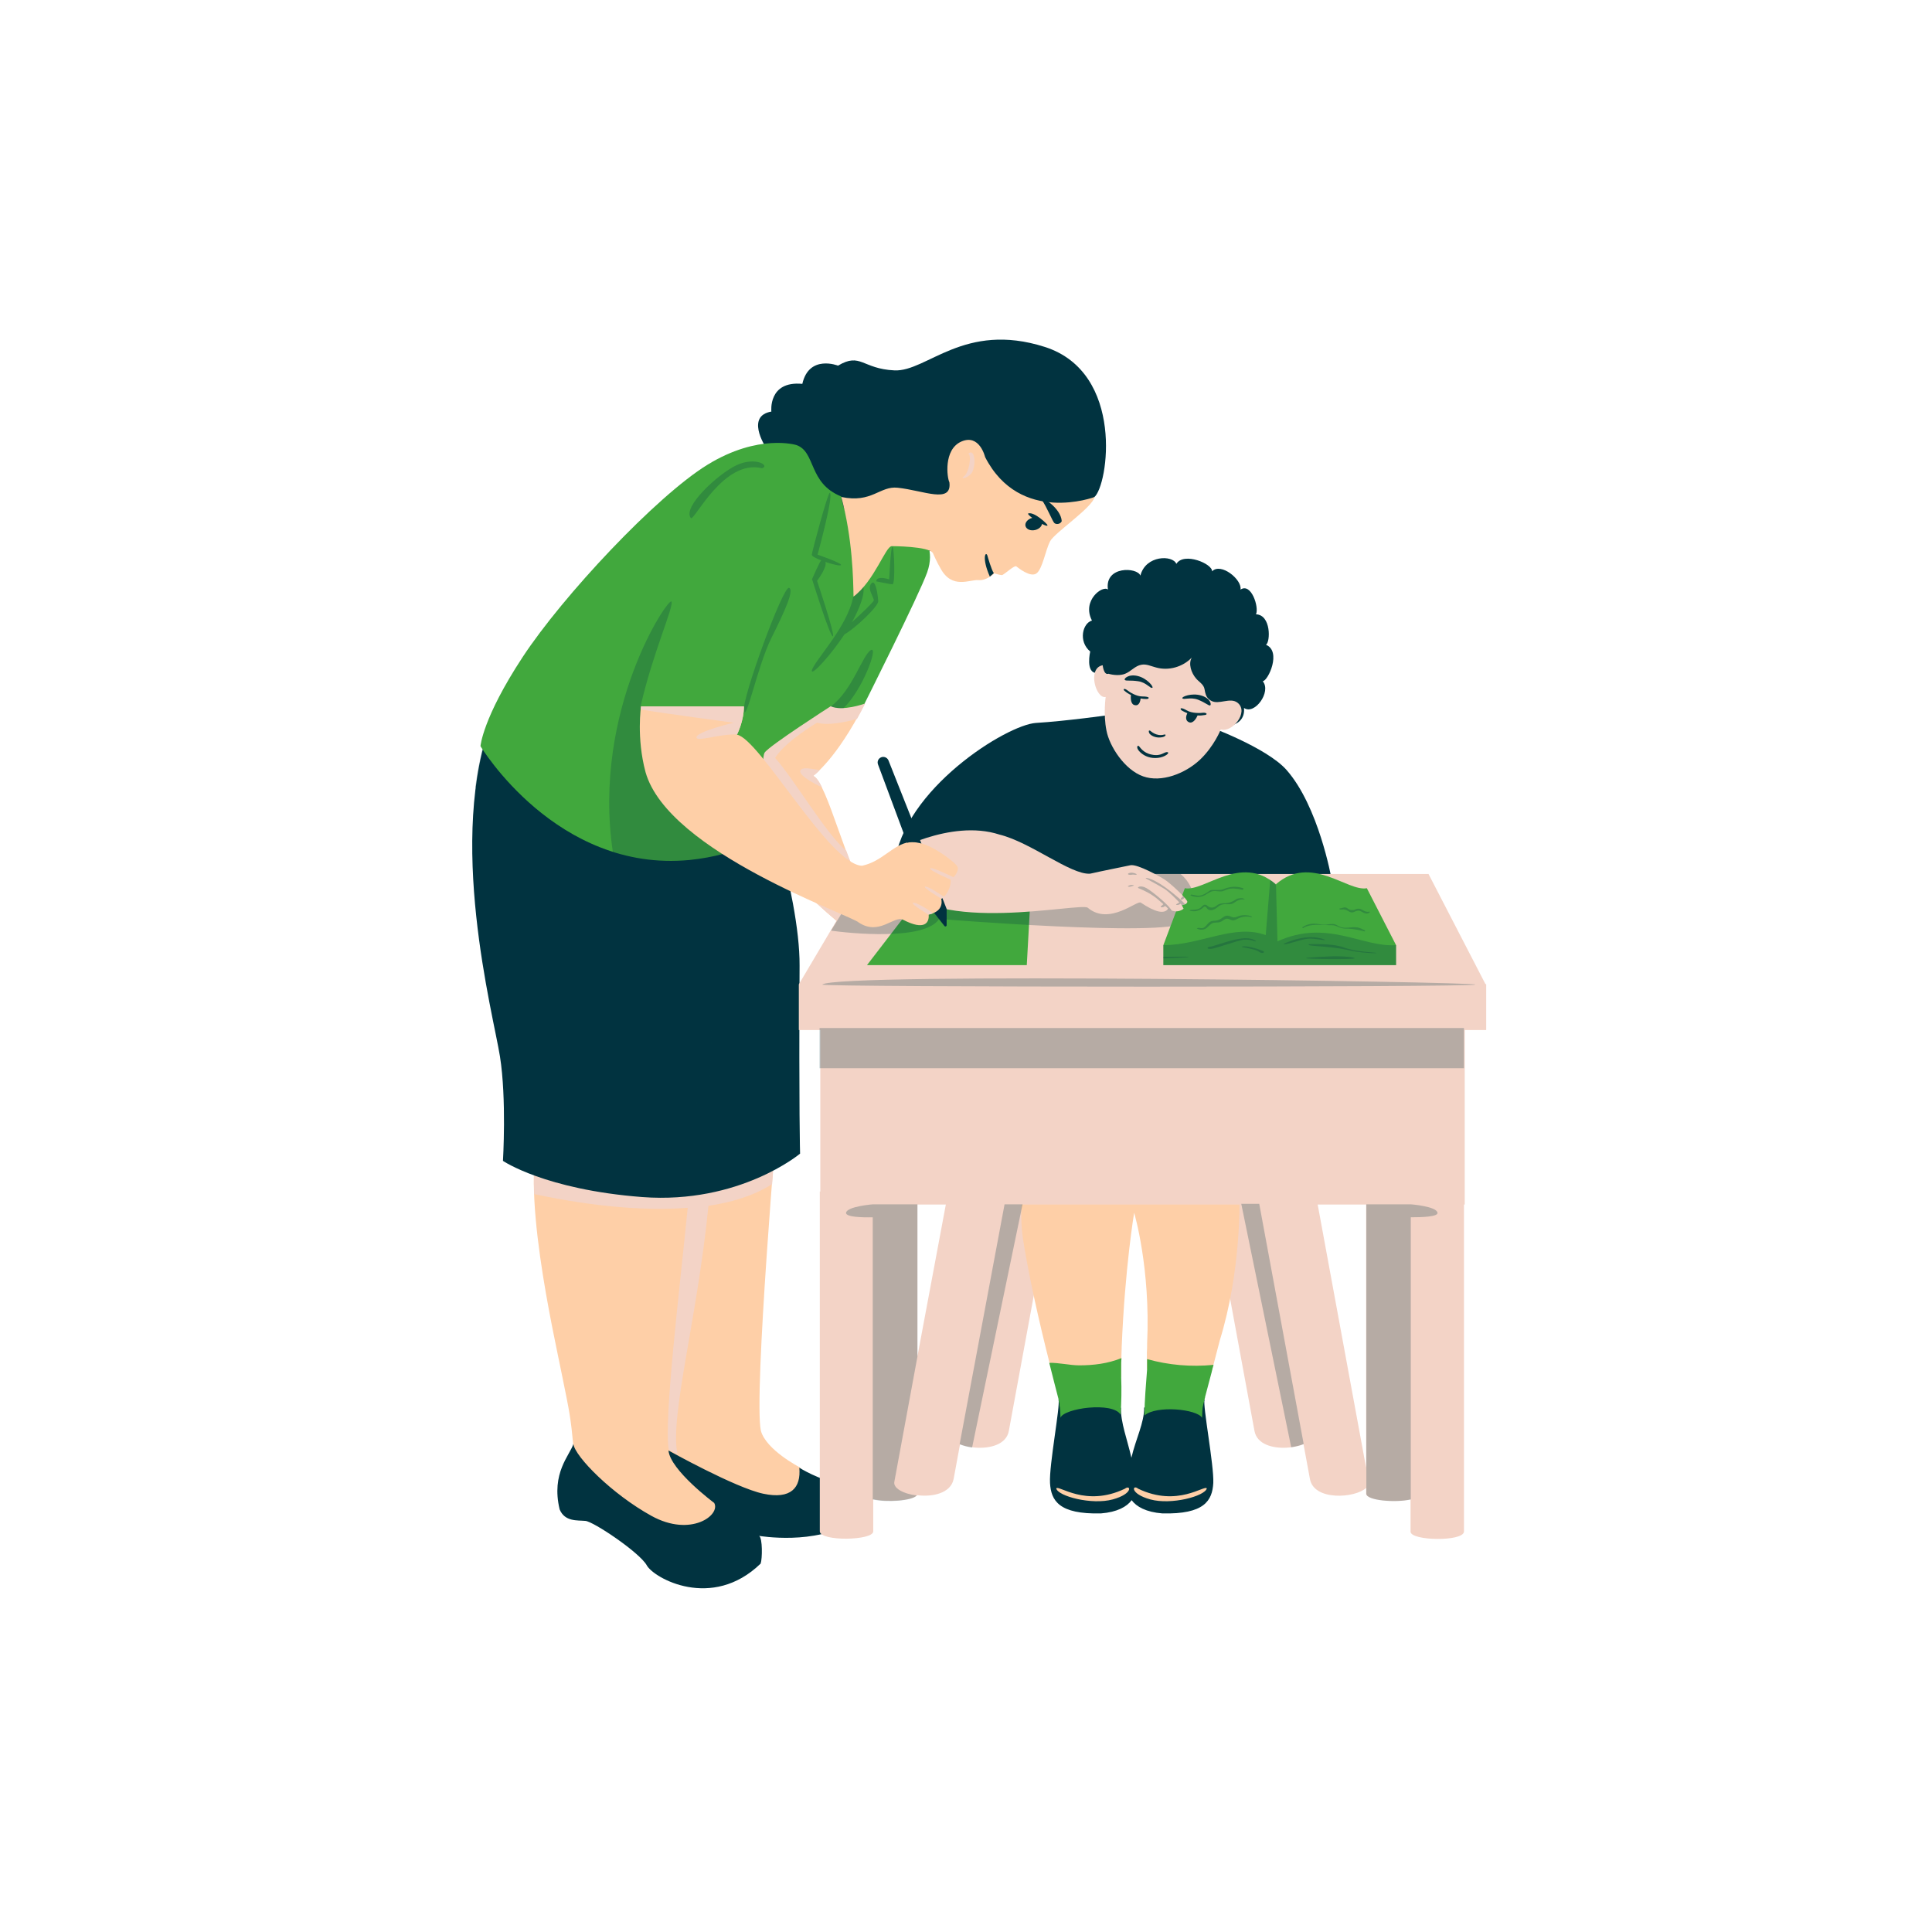 <svg xmlns="http://www.w3.org/2000/svg" xmlns:xlink="http://www.w3.org/1999/xlink" width="1080" zoomAndPan="magnify" viewBox="0 0 810 810" height="1080" preserveAspectRatio="xMidYMid meet" version="1.0"><defs><filter x="0%" y="0%" width="100%" height="100%" id="739192edff"><feColorMatrix values="0 0 0 0 1 0 0 0 0 1 0 0 0 0 1 0 0 0 1 0" color-interpolation-filters="sRGB"/></filter><clipPath id="9b35b9fd4e"><path d="M 311 288 L 623.266 288 L 623.266 506 L 311 506 Z M 311 288 " clip-rule="nonzero"/></clipPath><mask id="134115de39"><g filter="url(#739192edff)"><rect x="-81" width="972" fill="#000000" y="-81" height="972" fill-opacity="0.25"/></g></mask><clipPath id="79089e90fa"><path d="M 1 0.238 L 154 0.238 L 154 26 L 1 26 Z M 1 0.238 " clip-rule="nonzero"/></clipPath><clipPath id="cd21f841e2"><rect x="0" width="155" y="0" height="27"/></clipPath><mask id="9cae00357b"><g filter="url(#739192edff)"><rect x="-81" width="972" fill="#000000" y="-81" height="972" fill-opacity="0.25"/></g></mask><clipPath id="05be0da988"><path d="M 0.441 0.398 L 275.961 0.398 L 275.961 80 L 0.441 80 Z M 0.441 0.398 " clip-rule="nonzero"/></clipPath><clipPath id="9b70033273"><rect x="0" width="276" y="0" height="81"/></clipPath><mask id="63dda4ec6a"><g filter="url(#739192edff)"><rect x="-81" width="972" fill="#000000" y="-81" height="972" fill-opacity="0.25"/></g></mask><clipPath id="11c79508d1"><rect x="0" width="406" y="0" height="439"/></clipPath></defs><path fill="#fecfa7" d="M 326.227 463.984 C 326.227 463.984 315.863 585.098 319.004 599.855 C 321.199 607.918 335.227 615.141 335.227 615.141 C 343.602 624.352 352.812 627.91 340.461 632.41 C 326.539 637.539 283.727 647.066 275.77 643.613 C 267.812 640.156 241.645 620.477 240.492 607.289 C 239.238 594.098 238.922 592.738 235.574 576.305 C 232.328 559.867 217.254 494.863 227.094 473.195 C 237.039 451.527 326.227 463.984 326.227 463.984 Z M 326.227 463.984 " fill-opacity="1" fill-rule="nonzero"/><path fill="#f3d3c6" d="M 284.668 464.402 C 301.73 465.555 315.965 466.496 325.91 468.273 C 325.492 473.719 324.656 483.871 323.715 496.434 C 316.176 501.25 306.965 504.074 297.02 505.539 C 292.309 553.273 280.691 593.785 284.039 609.695 L 280.375 607.812 C 278.281 595.043 284.773 542.18 288.332 506.379 C 262.684 508.367 235.156 503.027 223.953 500.621 C 223.535 489.211 224.27 479.266 227.094 472.984 C 227.406 472.254 227.828 471.52 228.352 470.891 C 241.957 466.703 261.219 462.832 284.668 464.402 Z M 398.348 600.797 C 396.465 607.078 420.855 611.16 422.949 599.961 L 444.199 484.711 L 420.543 480.312 Z M 550.551 600.797 L 528.359 480.312 L 504.703 484.711 L 525.953 599.961 C 528.047 611.16 552.438 607.078 550.551 600.797 Z M 550.551 600.797 " fill-opacity="1" fill-rule="nonzero"/><path fill="#013340" d="M 316.91 320.781 C 316.91 320.781 335.438 374.273 335.227 404.945 C 334.914 466.285 335.438 483.664 335.438 483.664 C 335.438 483.664 310.105 504.914 269.281 501.875 C 228.453 498.738 210.867 486.699 210.867 486.699 C 210.867 486.699 212.438 460.738 209.613 442.941 C 206.785 425.043 186.898 351.141 206.578 300.996 C 226.258 250.855 313.559 300.055 316.91 320.781 Z M 465.344 299.742 C 465.344 299.742 446.605 302.359 434.359 303.09 C 422.109 303.824 378.566 330.938 375.004 362.445 C 375.004 362.445 408.293 374.586 424.625 373.121 C 440.953 371.656 558.195 368.203 558.195 368.203 C 558.195 368.203 552.855 338.055 539.352 322.77 C 530.871 313.246 505.961 304.242 505.961 304.242 " fill-opacity="1" fill-rule="nonzero"/><path fill="#013340" d="M 357 637.961 C 342.137 648.008 318.27 643.926 318.27 643.926 C 319.734 644.867 319.629 653.559 318.898 655.547 C 298.484 675.332 274.094 661.617 271.164 656.277 C 268.234 650.941 248.762 637.855 245.414 637.645 C 242.062 637.332 236.828 638.062 234.633 632.832 C 230.969 617.547 238.922 610.113 240.387 605.406 C 241.121 610.742 256.613 626.445 273.152 635.551 C 289.691 644.66 302.254 635.133 299.426 630.109 C 299.426 630.109 281.004 616.395 280.27 608.125 C 280.27 608.125 308.219 623.723 319.945 626.234 C 331.668 628.746 335.855 623.723 335.121 615.348 C 335.121 615.348 343.602 620.688 352.082 621.945 C 358.57 622.676 358.047 635.449 357 637.961 Z M 438.023 145.445 C 404.211 134.664 388.613 155.914 375.004 155.285 C 361.398 154.656 360.875 147.641 351.348 153.297 C 351.348 153.297 339.207 148.48 336.379 160.938 C 321.934 159.574 323.398 172.555 323.398 172.555 C 312.93 174.336 320.152 186.375 321.621 188.363 C 323.086 190.352 329.156 223.43 360.246 232.328 C 391.336 241.227 406.199 216.207 416.668 219.66 C 427.137 223.117 448.387 217.359 458.75 208.461 C 464.609 203.75 471.73 156.227 438.023 145.445 Z M 505.016 586.773 L 479.684 590.121 C 479.789 596.402 476.125 603.414 474.348 611.16 C 472.566 603.312 469.844 596.508 469.949 590.227 L 443.781 586.773 C 444.617 589.285 439.801 614.199 440.223 621.734 C 440.641 629.168 443.988 634.926 461.574 634.504 C 468.379 633.98 472.461 631.68 474.449 628.957 C 476.441 631.68 480.523 633.98 487.328 634.504 C 504.914 634.926 508.262 629.168 508.68 621.734 C 508.996 614.199 504.18 589.285 505.016 586.773 Z M 505.016 586.773 " fill-opacity="1" fill-rule="nonzero"/><path fill="#fecfa7" d="M 362.445 295.137 C 350.719 318.375 340.879 325.281 340.879 325.281 C 346.953 327.797 355.43 366.211 363.492 374.168 L 360.875 394.059 C 360.875 394.059 315.863 361.922 311.988 333.344 C 308.117 304.977 355.641 275.664 362.445 295.137 Z M 507.949 575.258 C 507.949 575.152 507.949 575.152 507.949 575.258 C 508.996 571.277 510.148 566.777 511.402 561.961 C 520.195 533.488 520.09 503.762 519.465 492.875 L 430.066 492.875 C 430.066 492.875 426.926 502.82 428.707 518.207 C 430.906 533.176 435.824 554.949 440.012 571.383 C 440.324 571.277 440.43 571.594 440.746 571.801 C 445.559 574.84 449.539 579.023 454.668 581.328 C 455.293 581.641 456.027 581.852 456.762 581.852 C 457.809 581.852 458.75 581.434 459.797 581.016 C 461.262 580.387 462.832 580.07 464.402 579.863 C 465.344 579.758 466.285 579.758 467.02 579.34 C 468.172 578.816 468.902 577.664 470.055 577.352 C 470.055 577.246 470.055 577.141 470.055 576.934 C 470.055 576.934 470.055 576.828 470.055 576.828 C 470.055 576.723 470.055 576.617 470.055 576.512 C 470.055 576.41 470.055 576.41 470.055 576.305 C 470.055 576.199 470.055 575.988 470.055 575.887 C 470.055 575.781 470.055 575.781 470.055 575.676 C 470.055 575.465 470.055 575.258 470.055 574.941 C 470.055 574.84 470.055 574.734 470.055 574.629 C 470.055 574.523 470.055 574.316 470.055 574.211 C 470.055 574 470.055 573.895 470.055 573.688 C 470.055 573.582 470.055 573.477 470.055 573.27 C 470.055 573.059 470.055 572.848 470.055 572.641 C 470.055 572.641 470.055 572.535 470.055 572.43 C 470.055 571.594 470.055 570.754 470.16 569.812 C 470.16 569.707 470.16 569.605 470.16 569.605 C 470.16 569.289 470.16 568.977 470.16 568.66 C 470.16 568.66 470.16 568.559 470.16 568.559 C 470.16 567.512 470.266 566.465 470.266 565.312 C 470.266 565.207 470.266 565.102 470.266 564.895 C 471.625 531.395 475.496 508.473 475.496 508.473 C 475.496 508.473 482.406 531.5 480.941 563.219 C 480.941 564.578 480.941 565.836 480.836 566.988 C 480.836 567.301 480.836 567.512 480.836 567.824 C 480.836 568.348 480.836 568.871 480.836 569.289 C 480.836 569.289 480.836 569.395 480.836 569.395 C 480.836 569.605 480.836 569.812 480.836 570.023 C 480.836 570.23 480.836 570.441 480.836 570.652 C 480.836 570.859 480.836 571.07 480.836 571.176 C 480.836 571.176 480.836 571.277 480.836 571.277 C 480.836 571.383 480.836 571.594 480.836 571.699 C 480.836 571.699 480.836 571.801 480.836 571.801 C 480.836 571.906 480.836 572.012 480.836 572.223 C 480.836 572.324 480.836 572.324 480.836 572.43 C 480.836 572.535 480.836 572.641 480.836 572.746 C 480.836 572.848 480.836 572.848 480.836 572.953 C 480.836 573.059 480.836 573.164 480.836 573.164 C 480.836 573.27 480.836 573.371 480.836 573.477 C 480.836 573.477 480.836 573.582 480.836 573.582 C 480.836 573.688 480.836 573.793 480.836 573.895 C 482.094 575.887 483.871 577.98 485.859 579.234 C 487.328 580.07 489 580.492 490.57 580.91 C 492.457 581.328 494.34 581.746 496.223 581.328 C 497.48 581.016 498.527 580.387 499.574 579.758 C 500.934 578.922 502.398 578.082 503.762 577.246 C 505.121 576.512 506.379 575.676 507.949 575.258 Z M 507.949 575.258 " fill-opacity="1" fill-rule="nonzero"/><g clip-path="url(#9b35b9fd4e)"><path fill="#f3d3c6" d="M 343.707 322.875 C 341.926 324.656 340.984 325.281 340.984 325.281 C 342.137 325.805 343.395 327.48 344.648 330.098 C 344.648 330.098 334.598 325.492 335.543 323.086 C 336.168 321.305 340.879 322.457 343.707 322.875 Z M 622.781 412.586 L 598.914 366.422 L 362.027 366.422 L 360.246 369.457 C 358.363 366.004 356.582 361.605 354.801 356.688 C 346.113 349.359 333.449 327.375 324.969 317.746 C 329.367 310.734 342.555 302.988 342.555 302.988 C 347.371 304.348 354.699 302.672 359.305 301.418 C 360.352 299.531 361.504 297.438 362.652 295.137 C 357.316 279.852 327.062 294.508 315.965 315.234 C 315.863 315.441 315.758 315.547 315.758 315.758 C 315.652 315.863 315.652 316.07 315.547 316.176 C 315.441 316.387 315.34 316.699 315.234 316.91 C 315.129 317.012 315.129 317.117 315.023 317.328 C 314.918 317.535 314.816 317.852 314.711 318.059 C 314.605 318.164 314.605 318.27 314.5 318.48 C 314.395 318.688 314.293 319.004 314.188 319.211 C 314.188 319.316 314.082 319.422 314.082 319.527 C 313.977 319.84 313.875 320.051 313.77 320.363 C 313.77 320.469 313.664 320.574 313.664 320.676 C 313.559 320.992 313.453 321.199 313.352 321.516 C 313.352 321.621 313.246 321.723 313.246 321.828 C 313.141 322.145 313.035 322.457 313.035 322.77 C 313.035 322.875 313.035 322.98 312.93 322.98 C 312.828 323.293 312.723 323.609 312.723 323.922 C 312.723 324.027 312.723 324.027 312.723 324.133 C 311.988 327.273 311.781 330.414 312.199 333.551 C 314.918 353.23 337.113 374.586 350.719 385.996 L 334.914 412.691 L 334.914 431.848 L 343.914 431.848 L 343.914 505.016 L 614.094 505.016 L 614.094 431.848 L 623.094 431.848 L 623.094 412.586 Z M 622.781 412.586 " fill-opacity="1" fill-rule="nonzero"/></g><path fill="#41a83d" d="M 363.492 404.629 L 386.836 374.273 L 432.16 374.273 L 430.484 404.629 Z M 480.941 569.812 C 480.941 569.918 480.941 570.023 480.941 570.023 C 480.941 570.23 480.941 570.441 480.941 570.652 C 480.941 570.859 480.941 571.07 480.941 571.176 C 480.941 571.176 480.941 571.277 480.941 571.277 C 480.941 571.383 480.941 571.594 480.941 571.699 C 480.941 571.699 480.941 571.801 480.941 571.801 C 480.941 571.906 480.941 572.012 480.941 572.223 C 480.941 572.324 480.941 572.324 480.941 572.43 C 480.941 572.535 480.941 572.641 480.941 572.746 C 480.941 572.848 480.941 572.848 480.941 572.953 C 480.941 573.059 480.941 573.164 480.941 573.164 C 480.941 573.27 480.941 573.371 480.941 573.477 C 480.941 573.477 480.941 573.582 480.941 573.582 C 480.941 573.688 480.941 573.793 480.941 573.895 C 480.418 581.117 479.895 586.457 479.789 593.473 C 484.711 589.074 501.875 590.75 503.969 594.414 C 504.074 592.215 504.074 590.434 504.391 589.285 C 504.391 589.18 504.492 588.969 504.492 588.762 C 504.492 588.762 504.492 588.656 504.492 588.656 C 504.492 588.551 504.492 588.551 504.598 588.445 C 504.598 588.445 504.598 588.344 504.598 588.344 C 504.598 588.238 504.598 588.133 504.703 588.027 C 504.703 588.027 504.703 587.922 504.703 587.922 C 504.703 587.82 504.809 587.715 504.809 587.609 C 504.809 587.609 504.809 587.504 504.809 587.504 C 504.809 587.398 504.914 587.297 504.914 587.086 C 504.914 587.086 504.914 586.98 504.914 586.98 C 505.016 586.668 505.121 586.352 505.227 585.934 C 505.227 585.828 505.227 585.828 505.227 585.727 C 505.855 583.211 506.902 579.547 508.055 575.047 C 508.055 575.047 508.055 574.941 508.055 574.941 C 508.262 574.105 508.473 573.164 508.785 572.223 C 499.363 573.164 489.84 572.324 480.941 569.812 Z M 469.844 593.156 C 470.16 587.504 470.266 582.688 470.055 577.352 C 470.055 577.246 470.055 577.141 470.055 576.934 C 470.055 576.934 470.055 576.828 470.055 576.828 C 470.055 576.723 470.055 576.617 470.055 576.512 C 470.055 576.41 470.055 576.41 470.055 576.305 C 470.055 576.199 470.055 575.988 470.055 575.887 C 470.055 575.781 470.055 575.781 470.055 575.676 C 470.055 575.465 470.055 575.258 470.055 574.941 C 470.055 574.84 470.055 574.734 470.055 574.629 C 470.055 574.523 470.055 574.316 470.055 574.211 C 470.055 574 470.055 573.895 470.055 573.688 C 470.055 573.582 470.055 573.477 470.055 573.27 C 470.055 573.059 470.055 572.848 470.055 572.641 C 470.055 572.641 470.055 572.535 470.055 572.43 C 470.055 571.594 470.055 570.754 470.16 569.812 C 470.16 569.707 470.16 569.605 470.16 569.605 C 470.16 569.5 470.16 569.395 470.16 569.395 C 464.508 571.699 458.434 572.43 452.469 572.43 C 448.594 572.43 443.988 571.277 439.906 571.383 C 441.582 577.977 442.941 583.422 443.781 586.562 C 443.781 586.773 443.883 586.875 443.883 587.086 C 443.883 587.191 443.988 587.297 443.988 587.504 C 443.988 587.609 443.988 587.609 443.988 587.715 C 443.988 587.82 443.988 587.922 444.094 588.027 C 444.094 588.027 444.094 588.133 444.094 588.133 C 444.094 588.238 444.094 588.34 444.199 588.34 C 444.199 588.34 444.199 588.445 444.199 588.445 C 444.199 588.551 444.199 588.551 444.199 588.656 C 444.199 588.656 444.199 588.762 444.199 588.762 C 444.199 588.863 444.199 588.863 444.199 588.969 C 444.199 588.969 444.199 589.074 444.199 589.074 C 444.199 589.18 444.199 589.18 444.199 589.285 C 444.512 590.434 444.512 592.215 444.617 594.414 C 445.875 590.434 466.602 587.504 469.844 593.156 Z M 469.844 593.156 " fill-opacity="1" fill-rule="nonzero"/><g mask="url(#134115de39)"><g transform="matrix(1, 0, 0, 1, 347, 366)"><g clip-path="url(#cd21f841e2)"><g clip-path="url(#79089e90fa)"><path fill="#013340" d="M 86.625 0.422 L 147.969 0.422 C 155.398 6.703 154.98 16.543 149.645 20.73 C 141.688 27.012 46.742 19.266 46.742 19.266 C 40.672 28.582 8.746 25.23 1.418 24.184 L 9.371 11.203 C 25.703 10.473 60.457 4.609 86.625 0.422 Z M 86.625 0.422 " fill-opacity="1" fill-rule="nonzero"/></g></g></g></g><path fill="#41a83d" d="M 585.305 396.254 L 585.305 404.629 L 487.746 404.629 L 487.746 396.254 L 496.746 372.387 C 504.914 373.957 520.09 357.941 534.852 370.715 L 534.957 371.133 L 534.957 370.715 C 549.715 357.941 564.895 373.957 573.059 372.387 Z M 323.086 349.883 C 320.574 342.031 318.793 318.375 320.574 315.547 C 322.352 312.723 348.312 296.078 348.312 296.078 C 353.129 298.379 362.445 295.031 362.445 295.031 C 362.445 295.031 385.367 249.391 388.719 239.969 C 392.07 230.547 387.254 225.312 387.254 225.312 C 387.254 225.312 369.98 222.801 362.234 222.07 C 354.383 221.336 352.711 208.148 352.711 208.148 C 338.785 202.598 342.137 189.41 333.867 186.582 C 333.867 186.582 318.059 181.664 296.602 194.852 C 275.141 208.043 235.992 249.809 219.137 275.457 C 202.285 301.102 201.449 312.828 201.449 312.828 C 201.449 312.828 233.27 365.898 289.062 360.559 C 310 358.465 323.086 349.883 323.086 349.883 Z M 323.086 349.883 " fill-opacity="1" fill-rule="nonzero"/><g mask="url(#9cae00357b)"><g transform="matrix(1, 0, 0, 1, 343, 368)"><g clip-path="url(#9b70033273)"><g clip-path="url(#05be0da988)"><path fill="#013340" d="M 242.305 28.254 L 242.305 36.629 L 144.746 36.629 L 144.746 28.254 C 160.551 28.254 174.473 19.148 187.664 24.066 L 189.547 0.934 C 190.281 1.457 191.117 1.98 191.852 2.715 L 191.957 3.133 L 191.957 2.715 L 192.582 26.684 C 213.414 17.16 228.176 29.301 242.305 28.254 Z M 1.754 44.793 C 0.602 45.945 274.441 45.945 275.594 44.793 C 276.746 43.645 7.195 39.562 1.754 44.793 Z M 270.883 63.008 L 0.602 63.008 L 0.602 79.863 L 270.777 79.863 L 270.777 63.008 Z M 270.883 63.008 " fill-opacity="1" fill-rule="nonzero"/></g></g></g></g><path fill="#f3d3c6" d="M 497.793 378.145 C 497.586 379.297 495.492 379.508 495.492 379.508 L 496.223 380.973 C 496.223 380.973 493.504 383.484 489.734 380.973 C 488.164 383.379 484.289 382.438 478.324 378.461 C 476.965 377.098 465.133 388.301 456.027 380.555 C 452.781 378.25 391.441 392.172 376.473 370.191 C 373.75 364.957 373.332 357.734 373.332 357.734 C 373.332 357.734 398.246 343.184 418.973 349.883 C 432.16 353.129 448.805 366.734 456.969 366.316 C 460.949 365.375 470.996 363.387 473.926 362.758 C 476.859 362.129 486.699 367.68 488.375 368.828 C 490.152 369.875 498.004 376.996 497.793 378.145 Z M 384.637 568.664 L 384.637 483.664 L 362.34 483.664 L 362.34 499.574 L 343.707 499.574 L 343.707 642.043 C 343.914 646.336 366.109 645.914 366.109 642.043 L 366.109 628.539 C 371.867 629.898 382.648 629.168 384.531 626.863 C 391.023 627.703 398.664 626.027 399.816 620.059 L 421.066 504.809 L 397.406 500.41 Z M 595.145 499.469 L 595.145 483.664 L 572.746 483.664 L 572.746 615.348 L 551.598 500.41 L 527.941 504.809 L 549.191 620.059 C 550.867 629.375 568.141 628.121 572.746 623.828 L 572.746 626.234 C 572.746 629.062 585.098 630.109 591.379 628.645 L 591.379 642.148 C 591.379 646.02 613.465 646.438 613.777 642.148 L 613.777 499.469 Z M 595.145 499.469 " fill-opacity="1" fill-rule="nonzero"/><path fill="#013340" d="M 459.797 282.156 C 454.98 282.156 457.074 273.152 457.074 273.152 C 451.945 268.859 453.934 261.219 457.809 260.172 C 453.41 251.695 462.414 245.203 464.508 247.191 C 463.039 237.145 476.859 237.77 478.113 241.332 C 480.312 232.641 491.723 232.641 493.188 236.41 C 496.328 231.281 508.473 236.41 508.156 239.551 C 511.82 235.676 520.824 243.004 520.09 247.191 C 524.594 244.156 527.941 254.625 526.582 257.555 C 532.965 257.766 532.652 269.176 530.77 270.328 C 537.363 273.047 531.711 285.398 529.406 285.609 C 533.176 290.008 525.953 299.949 521.555 296.809 C 522.395 306.336 509.203 304.66 509.203 304.66 M 391.23 370.398 C 390.078 371.133 388.93 371.867 387.777 372.703 L 391.648 382.75 L 395.941 388.195 C 396.254 388.613 396.883 388.406 396.883 387.883 L 396.883 381.078 C 396.883 381.078 394.895 376.051 392.488 369.875 C 392.172 369.98 391.648 370.086 391.23 370.398 Z M 391.23 370.398 " fill-opacity="1" fill-rule="nonzero"/><g mask="url(#63dda4ec6a)"><g transform="matrix(1, 0, 0, 1, 198, 192)"><g clip-path="url(#11c79508d1)"><path fill="#013340" d="M 104.988 166.047 C 104.883 166.047 104.672 166.152 104.566 166.152 C 107.395 165.418 110.012 164.582 112.312 163.848 C 112.523 163.012 112.734 162.176 112.629 161.336 C 112.523 159.559 111.477 157.883 110.43 156.312 C 107.289 151.602 104.043 146.996 100.801 142.391 C 98.914 139.773 97.031 137.156 94.625 134.957 C 92.949 133.492 91.062 132.34 89.703 130.562 C 88.238 128.676 87.504 126.375 85.934 124.594 C 84.785 123.34 83.215 122.395 82.062 121.035 C 80.805 119.465 80.387 117.371 79.758 115.383 C 79.027 113.289 78.082 111.301 76.723 109.52 C 76.094 108.684 75.152 107.742 74.105 107.949 L 70.547 104.184 C 75.781 81.363 84.469 62.625 83.527 60.219 C 82.48 57.914 50.133 105.543 58.926 165.105 C 27.734 155.266 8.578 128.781 4.18 122.293 C 2.926 127.422 1.98 132.656 1.25 137.992 C 11.195 149.195 46.051 182.379 103.836 172.016 C 103.836 172.016 123.305 186.773 134.715 190.125 C 134.191 187.297 133.668 184.473 133.145 181.645 C 124.352 177.25 114.305 172.016 104.988 166.047 Z M 59.555 165.316 C 59.973 165.418 60.289 165.523 60.707 165.629 C 60.289 165.523 59.973 165.418 59.555 165.316 Z M 62.59 166.152 C 63.012 166.258 63.43 166.363 63.848 166.465 C 63.43 166.363 63.012 166.258 62.59 166.152 Z M 65.836 166.988 C 66.254 167.094 66.57 167.199 66.988 167.199 C 66.57 167.199 66.254 167.094 65.836 166.988 Z M 100.379 230.633 C 100.59 248.324 99.438 266.016 96.926 283.496 C 96.715 284.754 96.508 286.012 95.672 286.953 C 94.832 287.895 93.156 288.207 92.426 287.16 C 91.168 285.59 93.578 275.125 93.785 272.82 C 94.203 267.902 94.52 262.875 94.832 257.957 C 95.355 249.164 94.832 240.16 95.566 231.367 C 95.672 229.691 95.879 224.457 98.496 224.039 C 101.324 223.516 100.379 228.645 100.379 230.633 Z M 340.305 203.629 C 340.621 203.523 349.832 198.918 357.473 201.953 C 358.102 202.684 352.973 201.113 349.727 201.637 C 346.48 202.16 339.469 204.777 340.305 203.629 Z M 365.324 205.199 C 370.348 207.082 378.305 207.293 379.035 207.5 C 379.77 207.816 372.336 207.605 366.789 206.246 C 358.102 204.359 349.203 204.883 350.773 203.836 C 350.773 203.941 360.301 203.312 365.324 205.199 Z M 369.93 209.805 C 369.406 210.328 349.309 210.117 349.516 209.699 C 349.727 209.387 359.672 208.965 359.672 208.965 C 364.277 208.758 370.348 209.281 369.93 209.805 Z M 323.766 201.953 C 320.836 202.16 311.625 205.824 309.531 205.824 C 307.438 205.824 308.484 204.988 308.902 204.988 C 312.25 204.676 323.871 199.023 328.477 202.477 C 328.895 203.207 326.695 201.742 323.766 201.953 Z M 331.512 206.664 C 332.559 207.082 331.512 208.234 329.734 206.977 C 327.953 205.723 322.719 205.301 322.613 204.883 C 325.125 204.152 331.512 206.664 331.512 206.664 Z M 300.422 209.176 C 300.633 209.488 289.746 209.805 289.746 209.805 L 289.746 209.176 C 290.059 209.176 300.215 208.965 300.422 209.176 Z M 310.68 194.938 C 309.426 195.254 308.691 196.508 307.645 197.242 C 306.492 197.977 304.922 197.977 303.773 197.242 C 304.504 196.719 305.238 197.242 306.074 197.137 C 307.539 196.93 308.168 194.938 309.633 194.312 C 310.262 193.996 310.996 194.102 311.625 193.996 C 312.461 193.891 313.297 193.578 313.926 193.16 C 314.66 192.637 315.391 192.008 316.332 191.902 C 317.379 191.797 318.219 192.531 319.266 192.637 C 319.996 192.637 320.625 192.32 321.254 192.113 C 322.93 191.484 324.918 191.59 326.594 192.113 C 326.801 192.219 326.801 192.742 327.012 192.637 C 325.125 192.008 322.93 192.219 321.148 193.055 C 320.418 193.367 319.684 193.891 318.848 193.891 C 318.008 193.789 317.277 193.16 316.438 193.16 C 315.391 193.16 314.66 194.207 313.613 194.52 C 312.773 194.938 311.727 194.625 310.68 194.938 Z M 306.598 188.344 C 305.133 189.809 302.828 190.438 300.84 189.809 C 300.633 189.707 300.945 189.496 301.156 189.496 C 302.516 189.391 304.086 189.496 305.238 188.66 C 305.867 188.137 306.391 187.297 307.227 187.297 C 307.75 187.297 308.273 187.82 308.691 188.137 C 309.426 188.555 310.367 188.66 311.203 188.238 C 311.832 187.926 312.355 187.402 312.984 187.09 C 313.926 186.668 314.973 186.668 315.914 186.668 C 317.172 186.566 318.426 186.145 319.473 185.52 C 319.996 185.203 320.52 184.785 321.148 184.68 C 321.672 184.574 322.195 184.574 322.824 184.574 C 323.348 184.574 323.871 185.203 324.395 185.203 C 322.93 184.891 321.465 185.098 320.207 185.938 C 319.684 186.25 319.266 186.668 318.637 186.879 C 317.379 187.402 315.914 186.879 314.555 187.191 C 313.715 187.402 313.09 187.82 312.461 188.344 C 311.832 188.867 311.102 189.285 310.367 189.496 C 309.633 189.707 308.691 189.602 308.168 188.973 C 307.855 188.66 307.645 188.031 307.121 188.137 C 307.016 187.926 306.809 188.238 306.598 188.344 Z M 301.156 183.426 C 301.051 183.32 301.156 183.215 301.363 183.109 C 301.574 183.004 301.68 183.004 301.785 183.109 C 302.727 183.215 303.562 183.527 304.504 183.527 C 306.18 183.527 307.645 182.48 309.008 181.539 C 309.215 181.434 309.426 181.227 309.633 181.227 C 309.844 181.121 310.156 181.121 310.367 181.121 C 311.203 181.121 312.043 181.121 312.879 181.121 C 313.297 181.121 313.715 181.121 314.137 181.016 C 314.66 180.91 315.184 180.703 315.707 180.492 C 318.008 179.656 320.52 179.551 322.824 180.285 C 323.031 180.387 323.242 180.387 323.348 180.598 C 323.453 180.809 323.031 181.016 322.824 181.016 C 320.73 180.598 318.531 180.18 316.543 180.91 C 315.914 181.121 315.285 181.434 314.555 181.645 C 313.191 181.957 311.727 181.332 310.367 181.645 C 309.215 181.855 308.273 182.691 307.121 183.32 C 305.344 184.262 303.039 184.262 301.156 183.426 Z M 347.945 196.824 C 349.414 195.777 351.191 195.254 352.867 195.254 C 354.543 195.254 356.215 195.777 357.891 195.672 C 359.148 195.566 360.508 195.148 361.766 195.566 C 362.391 195.777 363.02 196.195 363.648 196.508 C 365.953 197.555 368.672 196.406 371.082 196.824 C 372.23 197.031 373.176 197.555 374.223 198.078 C 374.535 198.289 374.223 198.078 374.223 198.5 C 371.918 197.977 369.617 197.453 367.312 197.348 C 366.371 197.348 365.531 197.348 364.59 197.137 C 363.648 196.93 362.812 196.406 361.766 196.09 C 361.031 195.883 360.195 195.883 359.355 195.883 C 358.309 195.883 357.262 195.777 356.215 195.777 C 353.703 195.672 350.984 195.672 348.785 196.824 C 348.469 197.137 348.156 197.242 347.945 196.824 Z M 363.543 189.184 C 363.543 189.078 363.543 188.973 363.648 188.867 C 364.484 188.867 365.219 188.344 366.055 188.449 C 366.684 188.555 367.102 188.973 367.625 189.285 C 368.254 189.602 368.883 189.602 369.617 189.496 C 370.141 189.391 370.664 188.973 371.289 188.973 C 372.129 188.867 372.859 189.285 373.594 189.707 C 374.324 190.125 375.164 190.438 376 190.23 C 376 190.125 376.316 190.23 376.316 190.332 C 376.316 190.438 376.316 190.438 376.211 190.543 C 375.793 190.961 375.164 191.066 374.535 190.961 C 373.906 190.855 373.383 190.543 372.859 190.23 C 372.336 189.914 371.707 189.707 371.184 189.809 C 370.348 189.914 369.617 190.543 368.777 190.543 C 367.73 190.543 366.895 189.496 365.848 189.391 C 365.008 189.078 364.172 189.496 363.543 189.184 Z M 290.477 179.969 C 295.504 183.633 298.016 186.145 298.852 187.09 C 298.223 187.402 297.492 187.508 297.492 187.508 C 297.492 187.508 297.281 187.297 296.969 186.879 C 296.129 187.613 294.77 187.508 295.188 187.09 L 296.445 186.355 C 294.98 184.785 292.152 181.957 290.27 180.703 C 287.547 179.027 282.629 176.41 282.629 176.41 C 281.371 175.781 284.301 175.574 290.477 179.969 Z M 290.477 187.82 C 289.641 188.66 288.281 188.449 288.699 188.031 L 289.746 187.09 C 288.383 185.832 286.605 184.262 285.242 183.426 C 282.836 181.75 279.383 180.391 279.383 180.391 C 278.441 180.18 280.012 178.82 282.73 180.391 C 285.453 181.957 292.676 188.031 293.199 189.809 C 292.676 189.602 292.258 189.391 291.734 189.078 C 291.734 188.973 291.316 188.449 290.477 187.82 Z M 297.074 184.68 L 298.016 183.633 L 298.645 184.262 C 298.016 185.414 296.551 185.414 297.074 184.68 Z M 278.441 174.422 C 279.066 175.051 277.184 174.527 276.449 174.734 C 275.613 174.945 274.355 174.633 275.195 174.109 C 276.242 173.688 277.496 173.898 278.441 174.422 Z M 277.289 179.133 C 277.812 179.238 276.555 179.551 276.137 179.656 C 275.719 179.867 274.461 179.762 274.984 179.445 C 275.719 179.027 276.555 178.922 277.289 179.133 Z M 155.652 104.914 C 153.766 105.02 151.777 104.809 150.312 104.184 C 159.418 97.484 163.605 82.512 167.164 80.523 C 170.305 78.852 163.922 96.855 155.652 104.914 Z M 132.832 54.461 C 135.031 55.402 131.051 64.195 125.293 75.711 C 119.641 87.223 114.828 110.777 113.883 106.066 C 112.836 101.25 130.32 53.414 132.832 54.461 Z M 91.691 25.254 C 87.82 20.754 102.996 6.727 110.742 3.062 C 118.387 -0.602 124.98 3.062 121.527 4.316 C 105.512 0.34 93.262 26.09 91.691 25.254 Z M 146.336 42.945 C 144.137 42.109 142.254 41.164 142.355 40.539 C 142.566 38.863 148.953 14.891 149.895 14.578 C 151.672 15.52 144.766 40.539 144.766 40.539 C 144.766 40.539 155.336 44.199 154.605 44.934 C 154.188 45.352 151.047 44.621 148.008 43.574 C 149.055 45.562 144.555 51.527 144.555 51.527 C 144.555 51.527 152.406 74.766 151.148 74.766 C 149.895 74.766 142.461 50.797 142.461 50.797 C 142.461 50.797 145.914 42.84 146.336 42.945 Z M 156.07 73.93 C 150.102 82.934 142.254 91.41 142.355 89.215 C 142.879 85.551 157.324 71.105 159.734 58.125 L 163.922 54.039 C 163.922 54.039 165.387 57.078 159.734 67.859 C 159.523 68.172 159.316 68.59 159.105 68.906 C 163.082 65.348 168.109 60.531 168.316 59.797 C 168.633 58.75 165.387 54.879 167.27 52.68 C 169.051 50.48 169.992 57.078 170.203 60.008 C 170.41 62.102 160.363 71.629 156.07 73.93 Z M 176.168 52.992 C 174.914 52.891 169.363 51.738 169.363 51.738 C 169.469 49.121 174.809 50.902 174.809 50.902 C 174.809 50.902 175.434 36.977 176.168 37.188 C 176.902 37.293 177.426 53.098 176.168 52.992 Z M 236.988 112.871 C 234.684 121.246 231.754 140.609 229.242 140.609 C 226.727 140.609 228.719 121.664 231.754 115.801 C 234.789 109.941 237.613 110.566 236.988 112.871 Z M 327.219 148.043 C 325.754 146.262 330.258 132.656 333.293 128.676 C 334.652 126.898 336.012 130.039 333.293 133.074 C 330.57 136.109 328.582 149.824 327.219 148.043 Z M 329.941 312.703 L 348.574 413.406 C 347.109 414.031 345.227 414.453 343.34 414.766 L 322.406 312.703 Z M 223.168 312.914 L 230.707 312.914 L 209.562 414.871 C 207.676 414.66 205.898 414.137 204.328 413.508 Z M 168.004 312.914 L 186.637 312.914 L 186.637 376.766 L 177.004 429 C 176.168 431.934 180.879 434.34 186.32 434.969 C 184.438 437.27 173.762 438.004 167.898 436.645 L 167.898 318.355 C 163.188 318.461 156.594 318.25 156.699 316.473 C 157.117 313.75 168.004 312.914 168.004 312.914 Z M 404.684 316.473 C 404.891 318.145 398.191 318.355 393.48 318.355 L 393.48 436.645 C 387.098 438.109 374.848 437.168 374.848 434.234 L 374.848 312.914 L 393.48 312.914 C 393.48 312.914 404.367 313.75 404.684 316.473 Z M 404.684 316.473 " fill-opacity="1" fill-rule="nonzero"/></g></g></g><path fill="#fecfa7" d="M 268.758 296.184 C 270.43 296.184 311.883 296.184 311.883 296.184 C 311.883 302.465 308.953 308.012 308.953 308.012 C 318.48 309.688 347.789 362.547 361.398 362.969 C 369.98 361.188 374.273 354.07 381.391 353.023 C 388.508 351.977 400.441 361.504 401.387 363.281 C 402.328 365.062 399.816 368.203 398.559 368.727 C 398.977 371.551 396.676 376.051 394.582 376.68 C 394.582 376.68 396.359 382.02 389.348 383.379 C 389.66 386.73 387.777 390.395 378.566 385.578 C 374.797 383.797 368.621 392.383 360.141 386.836 C 357 383.695 280.168 357.523 270.641 323.711 C 266.766 309.266 268.758 296.184 268.758 296.184 Z M 376.367 204.484 C 368.828 203.645 365.586 211.078 352.711 208.355 C 357.418 225.629 357.734 243.004 357.84 250.125 C 366.633 243.527 371.238 229.082 373.855 228.977 C 373.855 228.977 389.555 228.977 391.125 231.91 C 391.125 231.91 392.906 235.992 394.371 238.398 C 399.188 247.191 406.617 242.902 410.18 243.215 C 413.738 243.527 416.879 240.387 416.879 240.387 C 416.879 240.387 419.18 241.121 420.02 241.121 C 420.855 241.121 425.25 236.828 426.09 237.457 C 426.926 238.086 432.055 242.273 434.566 240.387 C 437.082 238.504 438.336 230.652 440.223 226.988 C 442.105 223.324 457.703 213.066 458.957 208.355 C 458.957 208.355 427.66 220.184 413.004 191.609 C 413.004 191.609 410.703 181.77 403.059 185.117 C 395.418 188.469 397.094 200.504 398.035 202.18 C 399.188 211.391 387.254 205.633 376.367 204.484 Z M 466.496 628.645 C 475.289 626.234 474.031 622.258 471.625 624.141 C 455.086 632.098 443.676 622.363 442.836 624.039 C 443.57 627.281 457.703 631.051 466.496 628.645 Z M 505.961 624.039 C 505.121 622.363 493.711 632.098 477.172 624.141 C 474.766 622.152 473.508 626.234 482.301 628.645 C 491.094 631.051 505.121 627.281 505.961 624.039 Z M 505.961 624.039 " fill-opacity="1" fill-rule="nonzero"/><path fill="#f3d3c6" d="M 391.125 382.961 C 390.707 383.066 389.871 383.379 389.348 383.484 C 389.348 383.484 381.914 379.09 382.754 378.566 C 383.695 377.727 391.547 382.855 391.125 382.961 Z M 389.977 364.223 C 390.289 365.27 398.664 368.828 398.664 368.828 C 398.871 368.727 399.605 368.203 399.918 367.887 C 399.816 367.781 389.453 362.758 389.977 364.223 Z M 387.777 371.762 C 386.938 372.18 394.684 376.785 394.684 376.785 C 395 376.68 395.629 376.262 395.941 376.051 C 395.73 376.051 388.824 371.133 387.777 371.762 Z M 507.738 293.773 C 506.586 293.148 505.75 292.102 505.438 290.844 C 505.121 290.008 505.121 289.062 504.809 288.227 C 504.18 286.656 502.504 285.715 501.457 284.457 C 499.469 282.156 498.109 278.281 499.68 275.664 C 495.91 279.645 489.945 281.316 484.711 279.852 C 482.617 279.328 480.625 278.281 478.535 278.699 C 475.918 279.121 474.137 281.527 471.73 282.469 C 469.742 283.309 466.809 283.098 464.715 282.469 C 462.727 283.203 462.309 278.91 462.309 278.91 C 455.715 280.062 459.48 293.148 463.562 292.203 C 463.562 292.203 462.516 299.426 463.879 306.23 C 465.133 312.93 471.52 322.77 479.266 325.492 C 486.906 328.215 496.852 324.34 503.027 318.582 C 509.102 312.828 511.82 305.812 511.82 305.812 C 516.426 307.383 523.859 298.59 518.836 294.613 C 515.695 292.203 510.984 295.66 507.738 293.773 Z M 307.594 302.988 C 307.594 302.988 276.711 298.902 268.652 297.438 C 268.758 296.602 268.758 296.184 268.758 296.184 C 270.43 296.184 311.883 296.184 311.883 296.184 C 311.883 301.941 309.477 306.965 309.059 307.906 C 301.418 307.695 292.414 311.047 291.996 309.266 C 291.473 306.859 307.594 302.988 307.594 302.988 Z M 407.039 198.727 C 404.84 200.926 402.535 200.82 404.211 199.668 C 405.992 198.516 407.562 191.398 405.992 190.141 C 409.133 187.629 409.234 196.527 407.039 198.727 Z M 407.039 198.727 " fill-opacity="1" fill-rule="nonzero"/><path fill="#013340" d="M 505.332 299.742 C 504.18 299.949 503.133 300.055 502.086 299.949 C 501.668 300.996 500.203 303.613 498.422 302.777 C 496.645 301.941 497.375 299.848 497.793 299.008 C 496.223 298.379 495.281 297.754 495.281 297.754 C 494.445 296.809 495.281 296.496 497.586 297.855 C 499.785 299.113 503.133 299.008 504.598 298.801 C 505.961 298.801 506.273 299.531 505.332 299.742 Z M 503.551 291.578 C 499.574 290.426 495.387 292.102 495.699 292.727 C 496.223 293.566 498.945 292.102 502.297 293.355 C 505.645 294.715 506.586 295.867 507.32 295.762 C 508.055 295.555 507.531 292.727 503.551 291.578 Z M 477.172 285.609 C 480.73 286.133 482.301 288.855 483.141 288.332 C 483.766 288.016 480.941 284.352 476.965 283.41 C 472.984 282.469 470.996 284.668 471.625 285.086 C 472.254 285.609 473.613 285.086 477.172 285.609 Z M 478.219 292.832 C 479.895 293.148 481.047 293.043 481.047 293.043 C 482.195 292.625 481.672 291.996 478.953 291.996 C 476.441 291.996 473.613 290.215 472.461 289.273 C 471.312 288.438 470.684 288.961 471.414 289.586 C 472.254 290.32 473.195 290.949 474.137 291.367 C 474.031 292.52 473.926 295.449 475.918 295.66 C 477.695 295.973 478.113 293.773 478.219 292.832 Z M 481.777 307.277 C 482.195 308.219 484.289 309.477 486.699 309.164 C 489 308.953 489.105 307.594 487.953 308.012 C 484.711 308.848 482.406 306.441 482.195 306.336 C 481.672 306.125 481.465 306.441 481.777 307.277 Z M 489.422 315.34 C 488.059 315.129 486.906 317.223 482.93 316.387 C 479.059 315.652 477.906 313.035 477.383 312.723 C 476.859 312.406 476.02 313.559 478.219 315.547 C 480 317.117 482.406 318.059 485.441 317.746 C 488.477 317.434 490.676 315.547 489.422 315.34 Z M 369.352 317.535 C 368.203 318.059 367.68 319.316 368.098 320.469 L 380.344 353.336 C 382.961 352.605 386.312 353.652 386.312 353.652 L 372.492 318.793 C 371.969 317.535 370.504 317.012 369.352 317.535 Z M 436.871 209.719 C 438.754 212.336 441.27 218.512 442 219.242 C 442.734 219.977 444.512 219.871 445.141 218.512 C 444.828 212.961 436.137 207.52 436.871 209.719 Z M 414.992 241.75 L 416.668 240.285 C 415.727 239.133 414.051 233.27 413.945 232.852 C 413.215 230.969 411.539 233.898 414.992 241.75 Z M 431.113 215.266 C 430.695 215.371 431.531 216.207 432.789 217.148 C 432.789 217.148 432.789 217.148 432.684 217.148 C 430.801 217.672 429.543 219.242 429.961 220.605 C 430.383 221.965 432.16 222.699 434.148 222.176 C 435.613 221.754 436.66 220.812 436.871 219.66 C 438.129 220.289 439.176 220.707 439.176 220.184 C 439.176 219.766 433.625 214.43 431.113 215.266 Z M 431.113 215.266 " fill-opacity="1" fill-rule="nonzero"/></svg>